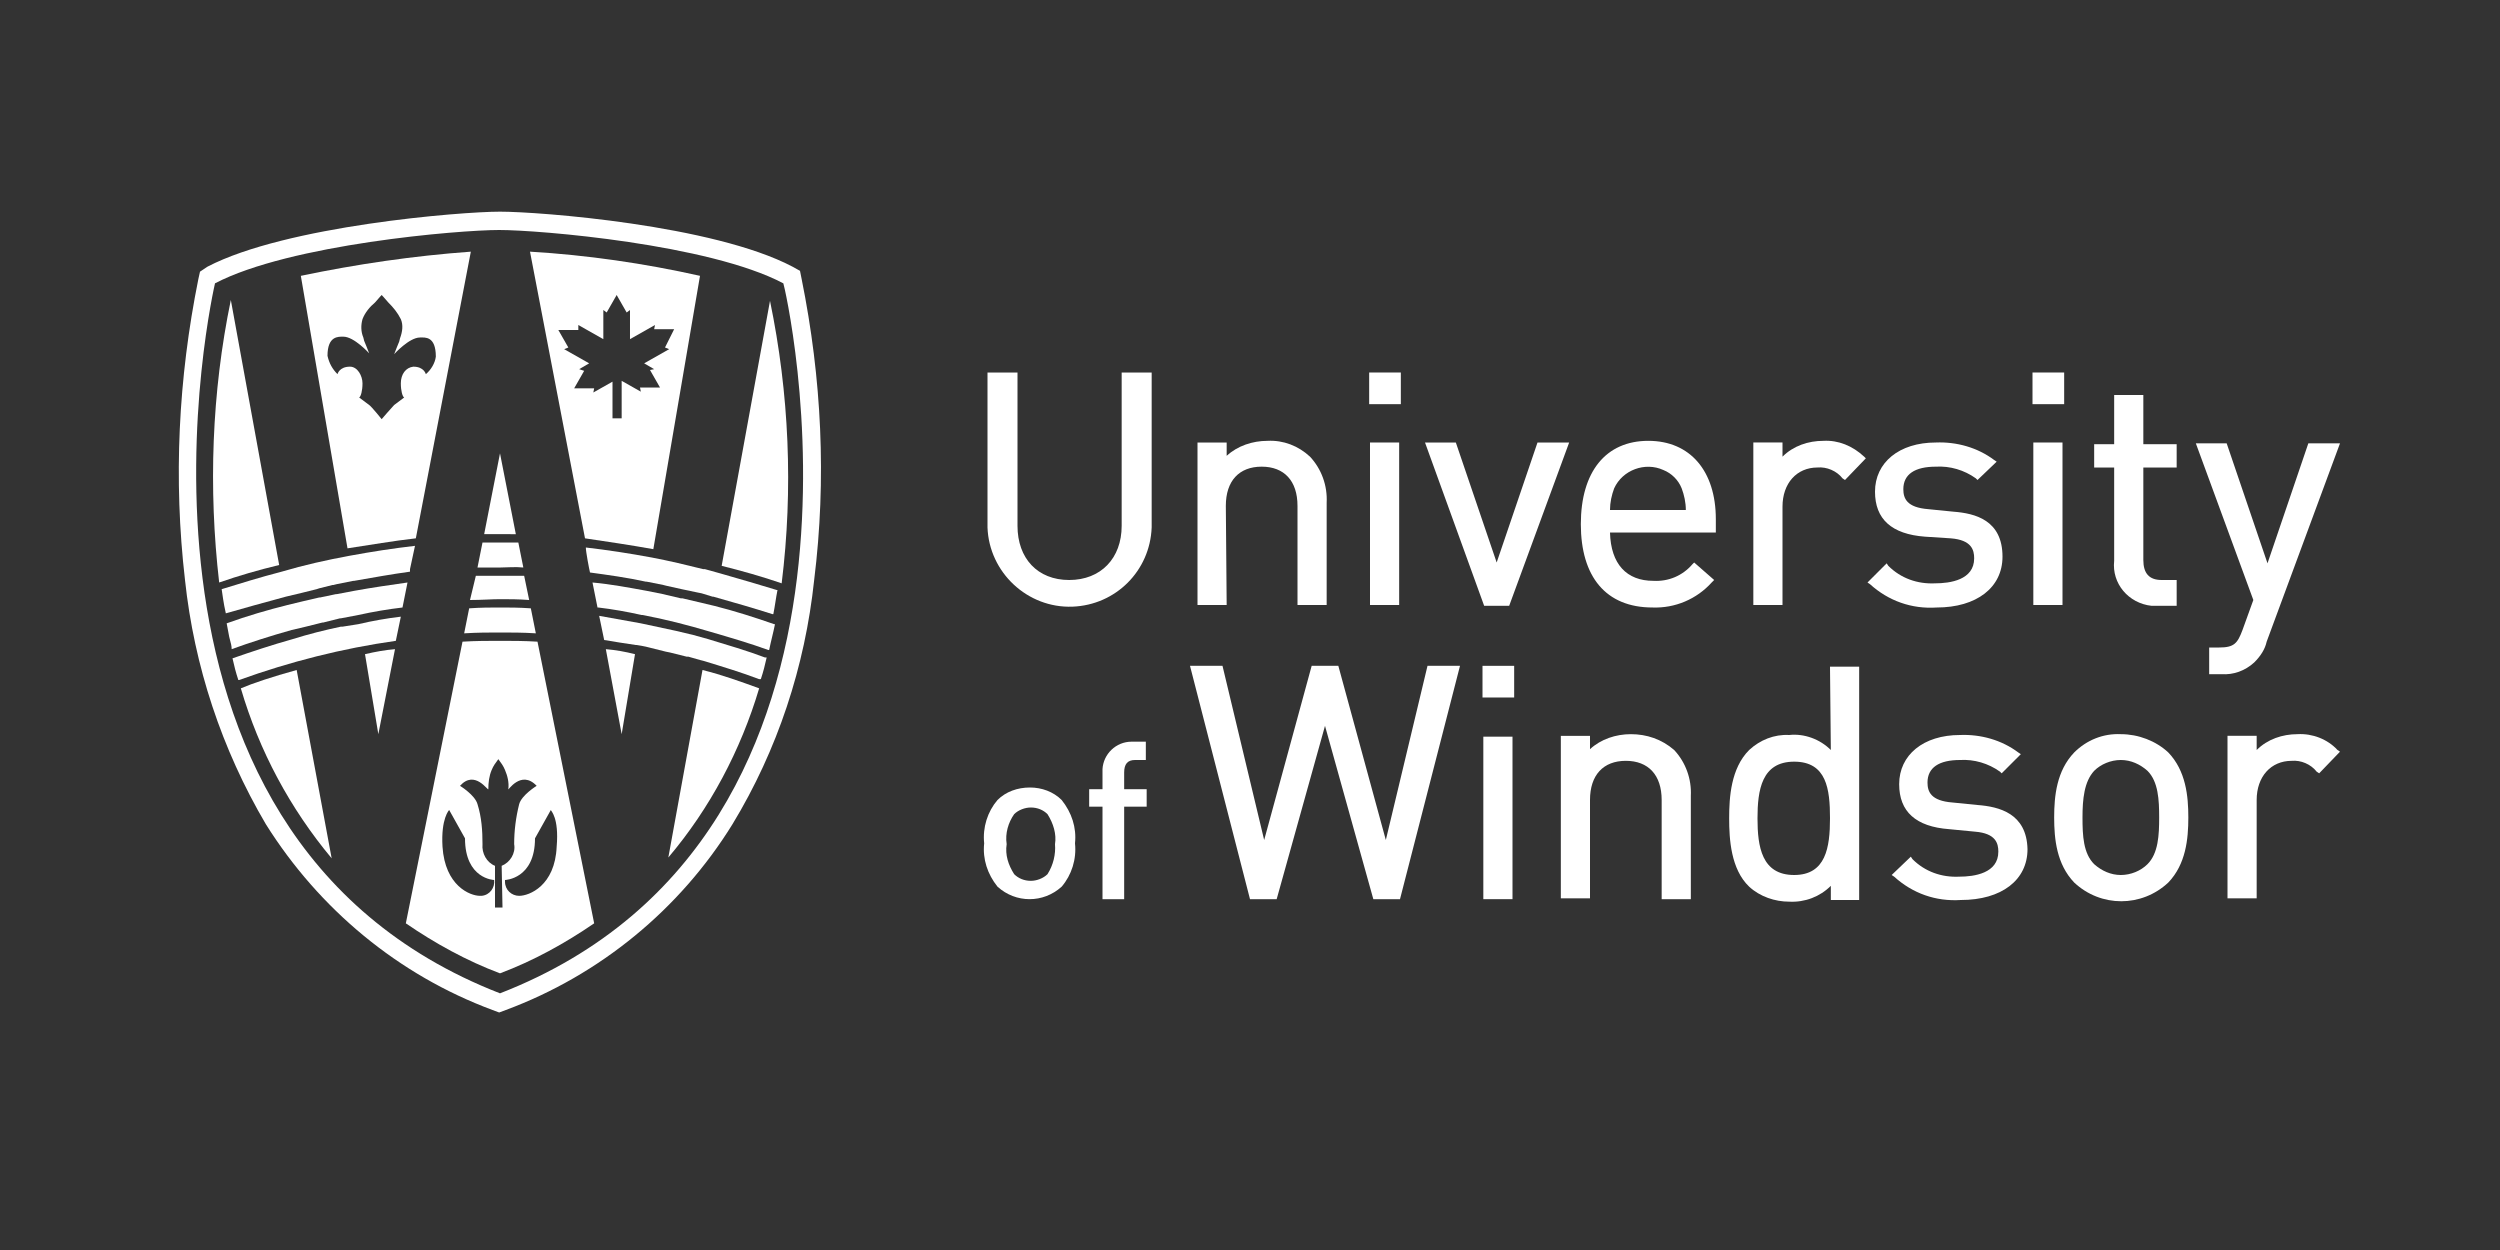 <?xml version="1.0" encoding="utf-8"?>
<!-- Generator: Adobe Illustrator 26.3.0, SVG Export Plug-In . SVG Version: 6.00 Build 0)  -->
<svg version="1.1" id="LOGO" xmlns="http://www.w3.org/2000/svg" xmlns:xlink="http://www.w3.org/1999/xlink" x="0px" y="0px"
	 viewBox="0 0 300 150" style="enable-background:new 0 0 300 150;" xml:space="preserve">
<rect x="0" y="0" width="300" height="150" fill="#333333" stroke="none"/>
<style type="text/css">
	.st0{fill:#FFFFFF;}
</style>
<g id="Layer_2_00000091011536355804700110000015767924835198720695_">
</g>
<path class="st0" d="M96.2,33.5L96,32.5l-0.9-0.5c-9.5-5-30.4-6.6-35.1-6.6s-25.7,1.7-35.1,6.6L24,32.6l-0.2,0.9
	c-2.4,11.9-3,24-1.6,36.1c1.1,10.3,4.4,20.3,9.7,29.3c6.4,10.2,15.9,18.1,27.2,22.3l0.8,0.3l0.8-0.3C72,117,81.6,109.1,87.9,98.9
	c5.4-8.9,8.7-18.9,9.8-29.3C99.2,57.5,98.6,45.4,96.2,33.5z M60,119.2C10.4,99.9,25.8,34,25.8,34c9-4.7,29.3-6.4,34.1-6.4
	s25.2,1.7,34.1,6.4C94.1,34,109.6,99.9,60,119.2z"/>
<path class="st0" d="M28.9,82.6c2.2,7.5,5.9,14.4,10.9,20.4l-4.2-22.6C32.7,81.2,30.3,82,28.9,82.6L28.9,82.6z"/>
<path class="st0" d="M49.9,64.6l6.6-34.4c-6.9,0.5-13.7,1.5-20.4,2.9l5.6,32.7C44.4,65.4,47.2,64.9,49.9,64.6L49.9,64.6z M48.1,46
	c0,0.9,0.2,1.6,0.4,1.7c-0.4,0.3-0.8,0.6-1.2,0.9c-0.3,0.3-1.5,1.7-1.5,1.7s-1.2-1.5-1.5-1.7c-0.4-0.3-0.8-0.6-1.2-0.9
	c0.2-0.1,0.4-0.8,0.4-1.7c0-0.9-0.6-2-1.5-2c-1.3,0-1.5,0.9-1.5,0.9c-0.6-0.6-1-1.3-1.2-2.2c0-2.4,1.3-2.3,1.9-2.3
	c1.3,0,3.1,2,3.1,2c-0.2-0.5-0.5-1.3-0.6-1.5l-0.1-0.4c-0.3-0.7-0.3-1.5-0.1-2.2c0.3-0.8,0.9-1.5,1.5-2c0.6-0.7,0.8-0.9,0.8-0.9
	s0.2,0.2,0.8,0.9c0.6,0.6,1.1,1.2,1.5,2c0.3,0.7,0.2,1.5-0.1,2.3l-0.1,0.4c-0.1,0.2-0.4,1-0.6,1.5c0,0,1.8-2,3.1-2
	c0.6,0,1.9-0.2,1.9,2.3c-0.1,0.8-0.6,1.6-1.2,2.1c0,0-0.2-0.9-1.5-0.9C48.7,44.1,48.1,44.9,48.1,46z"/>
<path class="st0" d="M34.3,71.6c1.3-0.3,2.5-0.6,3.7-0.9l0.3-0.1l1.6-0.4h0.1l0.4-0.1l2-0.4h0.1c2.3-0.4,4.5-0.8,6.7-1.1l0,0v-0.3
	l0.6-2.8c-2.6,0.3-5.2,0.7-7.9,1.2s-5.4,1.1-8.1,1.9c-2.7,0.7-4.9,1.4-7.2,2.1l0,0c0.1,0.6,0.2,1.6,0.5,2.9
	C29.2,73,31.7,72.3,34.3,71.6L34.3,71.6z"/>
<path class="st0" d="M43.8,78.5l1.6,9.6l2-10.2C46.2,78,45.1,78.2,43.8,78.5L43.8,78.5z"/>
<path class="st0" d="M36.7,75.2L36.7,75.2l2-0.5h0.1l2-0.5h0.1l2.1-0.4c1.8-0.4,3.6-0.7,5.3-0.9l0,0l0.6-3c-2.1,0.3-4.2,0.6-6.4,1
	l-2.1,0.4h-0.1l-1.9,0.4h-0.1c-1.3,0.3-2.6,0.6-3.8,0.9c-2.4,0.6-4.8,1.3-7.3,2.2l0,0c0.1,0.5,0.2,1.1,0.3,1.6l0.1,0.4
	c0.1,0.4,0.2,0.7,0.2,1.1c2.2-0.8,4.7-1.6,7.2-2.3L36.7,75.2z"/>
<path class="st0" d="M41.1,75.2h-0.2c-1.9,0.4-3.9,0.9-5.8,1.5c-2.5,0.7-4.9,1.5-7.2,2.3l0,0c0.2,0.9,0.4,1.7,0.7,2.6h0.1
	c6.1-2.2,12.4-3.8,18.8-4.7l0,0l0.6-2.9c-1.7,0.2-3.4,0.5-5.1,0.9L41.1,75.2z"/>
<path class="st0" d="M33.5,67.8L27.7,36l0,0c-2.3,11.1-2.7,22.6-1.4,33.9C28.6,69.1,31,68.4,33.5,67.8L33.5,67.8z"/>
<path class="st0" d="M61.9,64.1L60,54.4l-1.9,9.7h1.9H61.9z"/>
<path class="st0" d="M62.8,68.1c-0.1-0.4-0.5-2.6-0.6-3l0,0H60h-2.1l0,0c-0.1,0.4-0.5,2.6-0.6,3c1,0,1.9,0,2.8,0
	C60.9,68.1,61.8,68,62.8,68.1z"/>
<path class="st0" d="M60,71.9c1.1,0,2.2,0,3.5,0.1l-0.6-2.9l0,0c-1.1,0-2,0-2.9,0s-1.8,0-2.9,0l0,0L56.4,72l0,0
	C57.8,72,59,71.9,60,71.9z"/>
<path class="st0" d="M64.3,76L63.7,73l0,0c-1.4-0.1-2.6-0.1-3.7-0.1c-1.1,0-2.3,0-3.7,0.1l0,0L55.7,76c1.6-0.1,3-0.1,4.3-0.1
	S62.8,75.9,64.3,76z"/>
<path class="st0" d="M64.5,77c-1.6-0.1-3.1-0.1-4.5-0.1s-2.9,0-4.5,0.1l0,0l-6.8,33.8c3.5,2.4,7.3,4.5,11.3,6c4-1.5,7.8-3.6,11.3-6
	L64.5,77L64.5,77z M57.6,107.5c-1.2,0-4.2-1.2-4.5-5.9c-0.2-3.4,0.8-4.4,0.8-4.4l1.9,3.4c0,4.9,3.5,5,3.5,5c0.1,0.9-0.5,1.8-1.5,1.9
	C57.7,107.5,57.7,107.5,57.6,107.5z M60.3,108.9h-0.9v-5c-1-0.4-1.6-1.5-1.5-2.6c0-1.6-0.1-3.2-0.6-4.8c-0.3-1.1-2.1-2.2-2.1-2.2
	c1.8-2,3.4,0.7,3.4,0.4c0-0.8,0.1-1.6,0.4-2.3c0.2-0.5,0.5-0.9,0.8-1.3c0.3,0.4,0.6,0.8,0.8,1.3c0.3,0.7,0.5,1.5,0.4,2.3
	c-0.1,0.3,1.5-2.4,3.4-0.4c0,0-1.8,1.1-2.1,2.2c-0.4,1.6-0.6,3.2-0.6,4.8c0.2,1.1-0.5,2.2-1.5,2.6L60.3,108.9z M66.8,101.6
	c-0.2,4.7-3.3,5.9-4.5,5.9c-0.9,0-1.7-0.7-1.7-1.7c0-0.1,0-0.2,0-0.2c0,0,3.6-0.1,3.6-5l1.9-3.4C66.1,97.3,67.1,98.1,66.8,101.6
	L66.8,101.6z"/>
<path class="st0" d="M85.7,72.7c-1.3-0.3-2.5-0.6-3.8-0.9h-0.2L80,71.4l-0.4-0.1l-2-0.4c-2.2-0.4-4.3-0.8-6.5-1l0,0l0.6,3h0.1
	c1.7,0.2,3.4,0.5,5.2,0.9h0.1c2.7,0.5,5.4,1.2,8.1,2c2.4,0.7,4.8,1.4,7,2.2h0.1c0.2-1,0.5-2.1,0.7-3.1h-0.1
	C90.6,74.1,88.1,73.3,85.7,72.7z"/>
<path class="st0" d="M85,76.7L85,76.7l-1.8-0.5l0,0l-2.1-0.5c-1.4-0.3-2.8-0.6-4.2-0.9c-1.7-0.3-3.4-0.6-5-0.9l0,0l0.6,2.9l0,0
	c1.2,0.2,2.4,0.4,3.8,0.6h0.1l0.6,0.1l0.5,0.1l0.4,0.1l2,0.5l0.5,0.1l2,0.5h0.2l1.4,0.4l0.4,0.1c2.3,0.7,4.6,1.4,6.7,2.2h0.2
	c0.3-0.9,0.5-1.7,0.7-2.6h-0.2C89.7,78.1,87.3,77.4,85,76.7z"/>
<path class="st0" d="M72.7,77.9l1.9,10.2l1.6-9.6l0,0C75,78.2,73.9,78,72.7,77.9z"/>
<path class="st0" d="M84.3,80.4l-4.1,22.5c5-5.9,8.7-12.9,10.9-20.3l0,0C88.9,81.8,86.7,81,84.3,80.4z"/>
<path class="st0" d="M93.8,70c1.4-11.3,0.9-22.8-1.4-33.9l0,0l-5.8,31.8l0,0C89,68.5,91.5,69.2,93.8,70z"/>
<path class="st0" d="M78.4,65.9L84,33.1c-6.7-1.5-13.6-2.5-20.4-2.9l6.6,34.4l0,0C72.9,65,75.6,65.4,78.4,65.9z M69.5,44.3l1.2-0.7
	l-3-1.7l0.5-0.2l-1.2-2.1h2.4L69.4,39l3,1.7v-3.5l0.4,0.3l1.2-2.1l1.2,2.1l0.4-0.3v3.5l3-1.7l-0.1,0.5h2.4l-1.1,2.2l0.5,0.2l-3,1.7
	l1.2,0.7L78,44.4l1.2,2.1h-2.4l0.1,0.5l-2.3-1.3v4.5h-1.1v-4.4l-2.3,1.3l0.1-0.5h-2.4l1.2-2.1L69.5,44.3z"/>
<path class="st0" d="M86.4,68.8l-1.8-0.5h-0.2c-2-0.5-4.1-1-6.2-1.4c-2.7-0.5-5.3-0.9-7.9-1.2c0,0.5,0.4,2.6,0.5,3l0,0
	c2.2,0.3,4.4,0.6,6.7,1.1h0.1l2,0.4l0.4,0.1l1.8,0.4l0,0l1.9,0.4l0.5,0.1l1.3,0.4l0,0h0.1l0,0c2.5,0.7,4.9,1.4,7.1,2.1h0.1
	c0.2-1,0.3-1.9,0.5-2.9h-0.1C91.2,70.2,88.9,69.5,86.4,68.8z"/>
<path class="st0" d="M134.6,63.1c0,3.9-2.5,6.5-6.3,6.5c-3.8,0-6.2-2.6-6.2-6.5V44.7h-3.6v18.6c0.2,5.4,4.8,9.7,10.2,9.5
	c5.2-0.2,9.3-4.3,9.5-9.5V44.7h-3.6V63.1z"/>
<path class="st0" d="M147.1,60.7c0-3,1.6-4.7,4.3-4.7s4.3,1.7,4.3,4.7v11.9h3.5V60.3c0.1-2-0.6-4-2-5.5c-1.4-1.3-3.2-2-5.1-1.9
	c-1.8,0-3.6,0.6-4.9,1.8v-1.6h-3.5v19.5h3.5L147.1,60.7z"/>
<rect x="164.3" y="44.7" class="st0" width="3.8" height="3.8"/>
<rect x="164.4" y="53.1" class="st0" width="3.5" height="19.5"/>
<polygon class="st0" points="181.1,72.7 188.3,53.1 184.5,53.1 179.6,67.5 174.7,53.1 171,53.1 178.1,72.7 "/>
<path class="st0" d="M197.8,52.9c-5.1,0-8.1,3.7-8.1,10c0,6.3,3,10,8.6,10c2.7,0.1,5.3-1,7.1-3l0.3-0.3l-2.4-2.1l-0.2,0.2
	c-1.2,1.4-2.9,2.1-4.7,2c-3.2,0-5.1-2-5.2-5.8h12.7v-1.6C205.9,56.5,202.8,52.9,197.8,52.9z M193.2,61.2c0-0.9,0.2-1.8,0.5-2.6
	c1-2.2,3.7-3.2,5.9-2.2c1,0.4,1.8,1.2,2.2,2.2c0.3,0.8,0.5,1.7,0.5,2.6H193.2z"/>
<path class="st0" d="M218.8,52.9c-1.8,0-3.6,0.6-4.9,1.9v-1.7h-3.5v19.5h3.5V60.8c0-2.8,1.7-4.7,4.2-4.7c1.1-0.1,2.3,0.4,3,1.3
	l0.3,0.2l2.5-2.6l-0.2-0.2C222.3,53.5,220.6,52.8,218.8,52.9z"/>
<path class="st0" d="M240.3,66.8c0-4.4-3.3-5.2-5.9-5.4l-3-0.3c-2.6-0.2-3-1.3-3-2.4c0-1.8,1.4-2.7,3.9-2.7c1.7-0.1,3.4,0.4,4.8,1.4
	l0.2,0.2l2.3-2.2l-0.3-0.2c-2-1.5-4.5-2.2-7-2.1c-4.4,0-7.3,2.4-7.3,5.9c0,3.3,2,5.1,6,5.4l3.1,0.2c2.5,0.2,2.8,1.4,2.8,2.4
	c0,2.6-2.9,3-4.7,3c-2.1,0.1-4.1-0.6-5.6-2.1l-0.2-0.3l-2.3,2.3l0.3,0.2c2.2,2,5,3,8,2.8C237.2,72.9,240.3,70.5,240.3,66.8z"/>
<rect x="243.9" y="44.7" class="st0" width="3.8" height="3.8"/>
<rect x="244" y="53.1" class="st0" width="3.5" height="19.5"/>
<path class="st0" d="M253.7,67.3c-0.3,2.7,1.7,5.1,4.5,5.4c0.2,0,0.5,0,0.7,0h2.3v-3.1h-1.8c-1.5,0-2.2-0.8-2.2-2.4V56.1h4v-2.8h-4
	v-5.9h-3.5v5.9h-2.4v2.8h2.4L253.7,67.3z"/>
<path class="st0" d="M272,77l8.8-23.8H277l-4.9,14.4l-4.9-14.4h-3.7l6.9,18.8l-1.3,3.6c-0.6,1.6-1,2.1-2.8,2.1h-1.2v3.2h1.5
	c1.4,0.1,2.8-0.4,3.9-1.4C271.3,78.7,271.8,77.9,272,77z"/>
<path class="st0" d="M123.6,94.5c-1.5,0-2.9,0.5-3.9,1.5c-1.2,1.4-1.8,3.3-1.6,5.2c-0.2,1.9,0.4,3.7,1.6,5.2c2.2,2,5.5,2,7.7,0
	c1.2-1.4,1.8-3.3,1.6-5.2c0.2-1.9-0.4-3.7-1.6-5.2C126.4,95,125,94.5,123.6,94.5z M125.7,104.9c-0.5,0.5-1.3,0.8-2,0.8
	c-0.8,0-1.5-0.3-2-0.8c-0.7-1.1-1.1-2.3-0.9-3.6c-0.2-1.3,0.2-2.6,0.9-3.6c0.5-0.5,1.3-0.8,2-0.8c0.8,0,1.5,0.3,2,0.8
	c0.7,1.1,1.1,2.4,0.9,3.6C126.7,102.5,126.4,103.8,125.7,104.9L125.7,104.9z"/>
<path class="st0" d="M132.3,92.7v2h-1.6v2.1h1.6v11.1h2.6V96.8h2.7v-2.1h-2.7v-2c0-1,0.4-1.5,1.3-1.5h1.3V89h-1.7
	c-1.9,0-3.4,1.5-3.5,3.3C132.3,92.4,132.3,92.6,132.3,92.7z"/>
<polygon class="st0" points="166.3,100.8 160.6,79.9 157.4,79.9 151.7,100.8 146.7,79.9 142.8,79.9 150,107.9 153.2,107.9 159,87.1 
	164.8,107.9 168,107.9 175.2,79.9 171.3,79.9 "/>
<rect x="178" y="88.4" class="st0" width="3.5" height="19.5"/>
<rect x="177.9" y="79.9" class="st0" width="3.8" height="3.8"/>
<path class="st0" d="M195.7,88.1c-1.8,0-3.6,0.6-4.9,1.8v-1.6h-3.5v19.5h3.5V96c0-3,1.6-4.7,4.3-4.7s4.3,1.7,4.3,4.7v11.9h3.5V95.5
	c0.1-2-0.6-4-2-5.5C199.4,88.7,197.6,88.1,195.7,88.1z"/>
<path class="st0" d="M219.7,90c-1.3-1.3-3.2-2-5-1.8c-1.8-0.1-3.5,0.6-4.8,1.8c-2.2,2.2-2.4,5.7-2.4,8.2c0,2.5,0.2,6.1,2.4,8.2
	c1.3,1.2,3.1,1.8,4.8,1.8c1.9,0.1,3.7-0.6,5-1.9v1.7h3.4V80h-3.5L219.7,90z M215.3,105c-3.9,0-4.4-3.4-4.4-6.8
	c0-3.4,0.5-6.8,4.4-6.8s4.3,3.3,4.3,6.8C219.6,101.7,219.1,105,215.3,105z"/>
<path class="st0" d="M237.3,96.6l-3-0.3c-2.6-0.2-3-1.3-3-2.4c0-1.8,1.4-2.7,3.9-2.7c1.7-0.1,3.4,0.4,4.8,1.4l0.2,0.2l2.3-2.3
	l-0.3-0.2c-2-1.5-4.5-2.2-7-2.1c-4.4,0-7.3,2.4-7.3,5.9c0,3.3,2,5.1,6,5.4l3.1,0.3c2.5,0.2,2.8,1.4,2.8,2.4c0,2.6-2.9,3-4.7,3
	c-2.1,0.1-4.1-0.6-5.6-2.1l-0.2-0.3L227,105l0.3,0.2c2.2,2,5,3,8,2.8c4.9,0,8-2.4,8-6.1C243.2,97.6,239.9,96.8,237.3,96.6z"/>
<path class="st0" d="M254.5,88.1c-2.1-0.1-4.1,0.7-5.6,2.2c-2.1,2.2-2.4,5.2-2.4,7.8c0,2.6,0.3,5.6,2.4,7.8c3.2,3,8.1,3,11.3,0
	c2.1-2.2,2.4-5.2,2.4-7.8c0-2.6-0.3-5.6-2.4-7.8C258.7,88.9,256.6,88.1,254.5,88.1z M257.7,103.7c-0.8,0.8-2,1.3-3.2,1.3
	c-1.2,0-2.3-0.5-3.2-1.3c-1.3-1.3-1.4-3.4-1.4-5.6c0-2.2,0.2-4.3,1.4-5.6c0.8-0.8,2-1.3,3.2-1.3c1.2,0,2.3,0.5,3.2,1.3
	c1.3,1.3,1.4,3.5,1.4,5.6C259.1,100.2,259,102.4,257.7,103.7L257.7,103.7z"/>
<path class="st0" d="M280.5,90c-1.2-1.3-3-2-4.8-1.9c-1.8,0-3.6,0.6-4.9,1.9v-1.7h-3.5v19.5h3.5V96c0-2.8,1.7-4.7,4.2-4.7
	c1.1-0.1,2.3,0.4,3,1.3l0.3,0.2l2.5-2.6L280.5,90z"/>
</svg>
